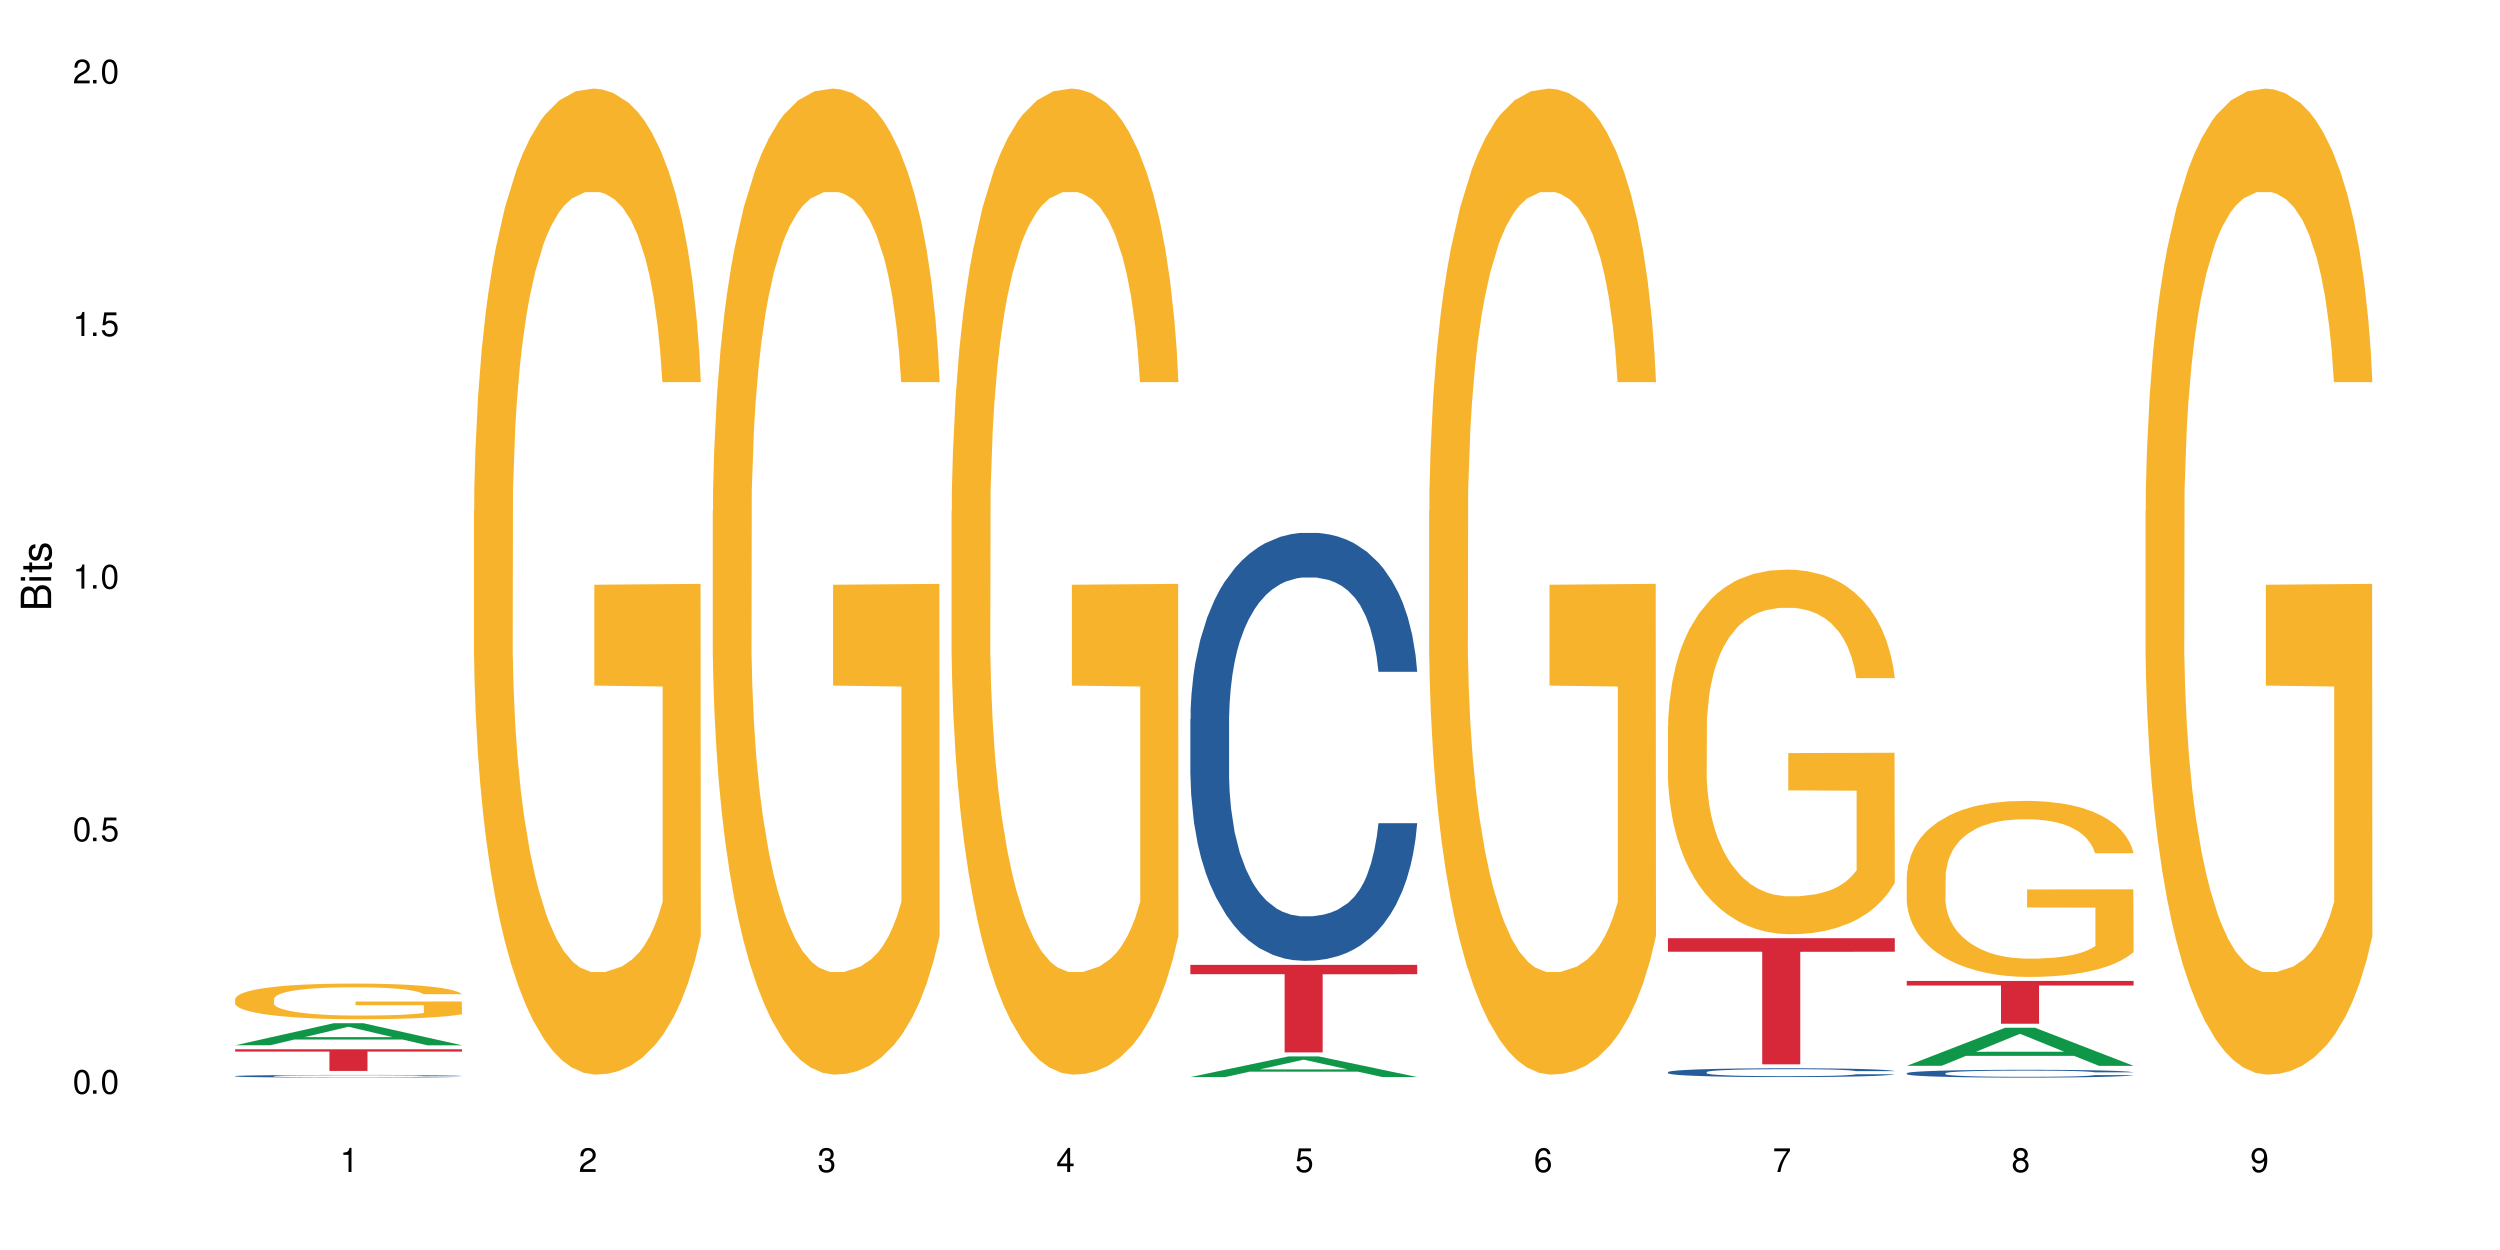<?xml version="1.0" encoding="UTF-8"?>
<svg xmlns="http://www.w3.org/2000/svg" xmlns:xlink="http://www.w3.org/1999/xlink" width="720" height="360" viewBox="0 0 720 360">
<defs>
<g>
<g id="glyph-0-0">
</g>
<g id="glyph-0-1">
<path d="M 2.641 -6.938 C 2 -6.938 1.422 -6.656 1.078 -6.172 C 0.641 -5.562 0.406 -4.641 0.406 -3.359 C 0.406 -1.016 1.188 0.219 2.641 0.219 C 4.078 0.219 4.859 -1.016 4.859 -3.297 C 4.859 -4.641 4.656 -5.547 4.203 -6.172 C 3.844 -6.656 3.281 -6.938 2.641 -6.938 Z M 2.641 -6.188 C 3.547 -6.188 4 -5.25 4 -3.375 C 4 -1.406 3.562 -0.484 2.625 -0.484 C 1.734 -0.484 1.281 -1.438 1.281 -3.344 C 1.281 -5.25 1.734 -6.188 2.641 -6.188 Z M 2.641 -6.188 "/>
</g>
<g id="glyph-0-2">
<path d="M 1.828 -1 L 0.828 -1 L 0.828 0 L 1.828 0 Z M 1.828 -1 "/>
</g>
<g id="glyph-0-3">
<path d="M 4.562 -6.797 L 1.062 -6.797 L 0.547 -3.094 L 1.328 -3.094 C 1.719 -3.562 2.047 -3.734 2.578 -3.734 C 3.484 -3.734 4.062 -3.109 4.062 -2.094 C 4.062 -1.125 3.484 -0.531 2.578 -0.531 C 1.828 -0.531 1.375 -0.906 1.188 -1.672 L 0.328 -1.672 C 0.453 -1.109 0.547 -0.844 0.75 -0.594 C 1.125 -0.078 1.828 0.219 2.594 0.219 C 3.969 0.219 4.922 -0.781 4.922 -2.219 C 4.922 -3.562 4.031 -4.484 2.719 -4.484 C 2.25 -4.484 1.859 -4.359 1.469 -4.062 L 1.734 -5.969 L 4.562 -5.969 Z M 4.562 -6.797 "/>
</g>
<g id="glyph-0-4">
<path d="M 2.484 -4.938 L 2.484 0 L 3.328 0 L 3.328 -6.938 L 2.766 -6.938 C 2.469 -5.875 2.281 -5.734 0.984 -5.562 L 0.984 -4.938 Z M 2.484 -4.938 "/>
</g>
<g id="glyph-0-5">
<path d="M 4.859 -0.828 L 1.281 -0.828 C 1.359 -1.406 1.672 -1.781 2.5 -2.281 L 3.469 -2.828 C 4.406 -3.344 4.906 -4.062 4.906 -4.906 C 4.906 -5.484 4.672 -6.031 4.266 -6.406 C 3.859 -6.766 3.375 -6.938 2.719 -6.938 C 1.859 -6.938 1.219 -6.625 0.844 -6.031 C 0.609 -5.672 0.5 -5.234 0.484 -4.531 L 1.328 -4.531 C 1.359 -5.016 1.406 -5.281 1.531 -5.516 C 1.75 -5.938 2.188 -6.203 2.703 -6.203 C 3.469 -6.203 4.031 -5.641 4.031 -4.891 C 4.031 -4.344 3.719 -3.859 3.125 -3.516 L 2.234 -3 C 0.812 -2.172 0.406 -1.531 0.328 -0.016 L 4.859 -0.016 Z M 4.859 -0.828 "/>
</g>
<g id="glyph-0-6">
<path d="M 2.125 -3.188 L 2.578 -3.188 C 3.5 -3.188 3.984 -2.766 3.984 -1.922 C 3.984 -1.062 3.469 -0.531 2.594 -0.531 C 1.656 -0.531 1.203 -1 1.156 -2.016 L 0.312 -2.016 C 0.344 -1.453 0.438 -1.094 0.609 -0.781 C 0.953 -0.109 1.625 0.219 2.547 0.219 C 3.953 0.219 4.859 -0.625 4.859 -1.938 C 4.859 -2.828 4.516 -3.297 3.703 -3.594 C 4.344 -3.844 4.656 -4.328 4.656 -5.031 C 4.656 -6.219 3.875 -6.938 2.578 -6.938 C 1.203 -6.938 0.484 -6.172 0.453 -4.703 L 1.297 -4.703 C 1.312 -5.125 1.344 -5.359 1.453 -5.578 C 1.641 -5.969 2.062 -6.203 2.594 -6.203 C 3.344 -6.203 3.797 -5.75 3.797 -5 C 3.797 -4.516 3.609 -4.219 3.25 -4.047 C 3.016 -3.953 2.703 -3.922 2.125 -3.906 Z M 2.125 -3.188 "/>
</g>
<g id="glyph-0-7">
<path d="M 3.141 -1.672 L 3.141 0 L 3.984 0 L 3.984 -1.672 L 4.984 -1.672 L 4.984 -2.438 L 3.984 -2.438 L 3.984 -6.938 L 3.359 -6.938 L 0.266 -2.578 L 0.266 -1.672 Z M 3.141 -2.438 L 1 -2.438 L 3.141 -5.5 Z M 3.141 -2.438 "/>
</g>
<g id="glyph-0-8">
<path d="M 4.781 -5.125 C 4.609 -6.266 3.891 -6.938 2.844 -6.938 C 2.094 -6.938 1.422 -6.578 1.031 -5.953 C 0.594 -5.266 0.406 -4.422 0.406 -3.172 C 0.406 -2 0.578 -1.25 0.984 -0.641 C 1.359 -0.078 1.953 0.219 2.703 0.219 C 3.984 0.219 4.922 -0.75 4.922 -2.094 C 4.922 -3.375 4.062 -4.281 2.844 -4.281 C 2.172 -4.281 1.641 -4.031 1.281 -3.516 C 1.281 -5.234 1.828 -6.188 2.797 -6.188 C 3.391 -6.188 3.797 -5.797 3.938 -5.125 Z M 2.734 -3.531 C 3.547 -3.531 4.062 -2.953 4.062 -2.031 C 4.062 -1.156 3.484 -0.531 2.703 -0.531 C 1.922 -0.531 1.328 -1.188 1.328 -2.078 C 1.328 -2.938 1.906 -3.531 2.734 -3.531 Z M 2.734 -3.531 "/>
</g>
<g id="glyph-0-9">
<path d="M 4.984 -6.797 L 0.438 -6.797 L 0.438 -5.969 L 4.109 -5.969 C 2.5 -3.656 1.828 -2.234 1.328 0 L 2.219 0 C 2.594 -2.172 3.453 -4.047 4.984 -6.094 Z M 4.984 -6.797 "/>
</g>
<g id="glyph-0-10">
<path d="M 3.75 -3.656 C 4.469 -4.094 4.688 -4.438 4.688 -5.078 C 4.688 -6.172 3.844 -6.938 2.641 -6.938 C 1.438 -6.938 0.594 -6.172 0.594 -5.094 C 0.594 -4.438 0.812 -4.094 1.516 -3.656 C 0.734 -3.266 0.359 -2.703 0.359 -1.922 C 0.359 -0.656 1.281 0.219 2.641 0.219 C 3.984 0.219 4.922 -0.656 4.922 -1.922 C 4.922 -2.703 4.531 -3.266 3.75 -3.656 Z M 2.641 -6.188 C 3.359 -6.188 3.812 -5.75 3.812 -5.062 C 3.812 -4.406 3.344 -3.984 2.641 -3.984 C 1.922 -3.984 1.453 -4.406 1.453 -5.078 C 1.453 -5.75 1.922 -6.188 2.641 -6.188 Z M 2.641 -3.266 C 3.484 -3.266 4.062 -2.719 4.062 -1.906 C 4.062 -1.078 3.484 -0.531 2.625 -0.531 C 1.797 -0.531 1.219 -1.094 1.219 -1.906 C 1.219 -2.719 1.781 -3.266 2.641 -3.266 Z M 2.641 -3.266 "/>
</g>
<g id="glyph-0-11">
<path d="M 0.516 -1.578 C 0.672 -0.453 1.406 0.219 2.438 0.219 C 3.188 0.219 3.859 -0.141 4.266 -0.766 C 4.688 -1.453 4.891 -2.297 4.891 -3.547 C 4.891 -4.719 4.703 -5.453 4.312 -6.078 C 3.938 -6.641 3.344 -6.938 2.594 -6.938 C 1.297 -6.938 0.359 -5.969 0.359 -4.625 C 0.359 -3.344 1.234 -2.453 2.453 -2.453 C 3.094 -2.453 3.578 -2.672 4.016 -3.203 C 4 -1.484 3.469 -0.531 2.5 -0.531 C 1.906 -0.531 1.484 -0.906 1.359 -1.578 Z M 2.578 -6.203 C 3.375 -6.203 3.969 -5.531 3.969 -4.641 C 3.969 -3.797 3.391 -3.188 2.547 -3.188 C 1.734 -3.188 1.234 -3.766 1.234 -4.688 C 1.234 -5.562 1.797 -6.203 2.578 -6.203 Z M 2.578 -6.203 "/>
</g>
<g id="glyph-1-0">
</g>
<g id="glyph-1-1">
<path d="M 0 -0.953 L 0 -4.891 C 0 -5.719 -0.234 -6.344 -0.734 -6.797 C -1.188 -7.234 -1.812 -7.469 -2.5 -7.469 C -3.547 -7.469 -4.188 -7 -4.625 -5.875 C -4.984 -6.688 -5.625 -7.094 -6.531 -7.094 C -7.172 -7.094 -7.734 -6.859 -8.141 -6.391 C -8.562 -5.922 -8.75 -5.344 -8.75 -4.5 L -8.75 -0.953 Z M -4.984 -2.062 L -7.766 -2.062 L -7.766 -4.219 C -7.766 -4.844 -7.688 -5.203 -7.453 -5.5 C -7.219 -5.812 -6.859 -5.969 -6.375 -5.969 C -5.891 -5.969 -5.531 -5.812 -5.297 -5.5 C -5.062 -5.203 -4.984 -4.844 -4.984 -4.219 Z M -0.984 -2.062 L -4 -2.062 L -4 -4.781 C -4 -5.766 -3.438 -6.359 -2.484 -6.359 C -1.547 -6.359 -0.984 -5.766 -0.984 -4.781 Z M -0.984 -2.062 "/>
</g>
<g id="glyph-1-2">
<path d="M -6.281 -1.797 L -6.281 -0.797 L 0 -0.797 L 0 -1.797 Z M -8.75 -1.797 L -8.75 -0.797 L -7.484 -0.797 L -7.484 -1.797 Z M -8.75 -1.797 "/>
</g>
<g id="glyph-1-3">
<path d="M -6.281 -3.047 L -6.281 -2.016 L -8.016 -2.016 L -8.016 -1.016 L -6.281 -1.016 L -6.281 -0.172 L -5.469 -0.172 L -5.469 -1.016 L -0.719 -1.016 C -0.078 -1.016 0.281 -1.453 0.281 -2.234 C 0.281 -2.5 0.25 -2.719 0.188 -3.047 L -0.641 -3.047 C -0.609 -2.906 -0.594 -2.766 -0.594 -2.562 C -0.594 -2.141 -0.719 -2.016 -1.156 -2.016 L -5.469 -2.016 L -5.469 -3.047 Z M -6.281 -3.047 "/>
</g>
<g id="glyph-1-4">
<path d="M -4.531 -5.25 C -5.766 -5.25 -6.469 -4.422 -6.469 -2.969 C -6.469 -1.516 -5.719 -0.562 -4.547 -0.562 C -3.562 -0.562 -3.094 -1.062 -2.734 -2.562 L -2.516 -3.484 C -2.344 -4.188 -2.094 -4.469 -1.641 -4.469 C -1.047 -4.469 -0.641 -3.875 -0.641 -3 C -0.641 -2.453 -0.797 -2 -1.062 -1.75 C -1.25 -1.594 -1.422 -1.531 -1.875 -1.469 L -1.875 -0.406 C -0.422 -0.453 0.281 -1.266 0.281 -2.922 C 0.281 -4.5 -0.5 -5.516 -1.719 -5.516 C -2.656 -5.516 -3.172 -4.984 -3.469 -3.734 L -3.703 -2.766 C -3.891 -1.953 -4.156 -1.609 -4.594 -1.609 C -5.188 -1.609 -5.547 -2.125 -5.547 -2.938 C -5.547 -3.75 -5.203 -4.172 -4.531 -4.203 Z M -4.531 -5.25 "/>
</g>
</g>
</defs>
<rect x="-72" y="-36" width="864" height="432" fill="rgb(100%, 100%, 100%)" fill-opacity="1"/>
<path fill-rule="nonzero" fill="rgb(6.275%, 58.824%, 28.235%)" fill-opacity="1" d="M 67.73 301.039 L 67.801 301.035 L 96.07 294.688 L 104.656 294.688 L 133.066 301.047 L 123.082 301.047 L 115.965 299.387 L 84.762 299.387 L 77.781 301.039 L 67.73 301.039 L 87.766 298.699 L 113.102 298.695 L 100.469 295.727 L 100.328 295.719 L 100.188 295.738 L 87.695 298.695 L 87.766 298.699 Z M 67.73 301.039 "/>
<path fill-rule="nonzero" fill="rgb(14.51%, 36.078%, 60%)" fill-opacity="1" d="M 67.73 309.914 L 67.812 309.914 L 67.812 309.898 L 68.051 309.871 L 68.605 309.836 L 69.164 309.812 L 70.598 309.773 L 72.59 309.73 L 74.664 309.699 L 76.176 309.684 L 77.531 309.668 L 80.637 309.641 L 82.629 309.629 L 84.781 309.617 L 87.41 309.605 L 89.324 309.598 L 93.625 309.586 L 96.812 309.582 L 99.281 309.578 L 104.621 309.578 L 107.809 309.582 L 110.117 309.586 L 112.668 309.59 L 114.82 309.598 L 118.562 309.613 L 121.91 309.633 L 123.426 309.645 L 125.816 309.664 L 127.648 309.688 L 128.922 309.707 L 130.355 309.73 L 131.629 309.762 L 132.586 309.801 L 133.066 309.828 L 121.91 309.828 L 121.352 309.801 L 120.715 309.781 L 119.52 309.75 L 118.324 309.73 L 116.652 309.711 L 115.137 309.695 L 113.066 309.684 L 111.234 309.676 L 109.32 309.668 L 107.488 309.664 L 103.984 309.66 L 98.406 309.66 L 95.297 309.668 L 93.625 309.672 L 91.234 309.68 L 89.562 309.691 L 87.57 309.703 L 86.215 309.715 L 84.543 309.734 L 83.348 309.75 L 81.992 309.773 L 81.195 309.793 L 80.48 309.812 L 79.84 309.836 L 79.363 309.859 L 79.043 309.887 L 78.887 309.91 L 78.887 310.02 L 79.043 310.047 L 79.441 310.078 L 80.48 310.121 L 81.992 310.156 L 83.746 310.188 L 85.418 310.207 L 86.375 310.219 L 87.648 310.23 L 89.641 310.242 L 92.512 310.258 L 94.184 310.262 L 96.734 310.27 L 99.363 310.273 L 102.867 310.273 L 105.977 310.27 L 108.047 310.266 L 110.199 310.258 L 113.145 310.246 L 114.98 310.238 L 116.57 310.223 L 117.766 310.211 L 118.562 310.199 L 119.758 310.176 L 120.715 310.152 L 121.434 310.129 L 121.91 310.102 L 133.066 310.102 L 132.586 310.133 L 131.871 310.16 L 131.152 310.18 L 130.039 310.203 L 128.762 310.227 L 126.93 310.25 L 125.418 310.266 L 123.426 310.285 L 121.59 310.297 L 119.602 310.312 L 116.652 310.324 L 114.738 310.332 L 112.668 310.34 L 110.199 310.344 L 107.09 310.348 L 103.746 310.352 L 97.289 310.352 L 94.82 310.348 L 91.555 310.34 L 87.492 310.328 L 84.543 310.316 L 82.23 310.301 L 80.238 310.289 L 78.008 310.27 L 75.141 310.238 L 73.387 310.215 L 72.191 310.195 L 70.84 310.168 L 69.883 310.141 L 68.766 310.102 L 67.969 310.051 L 67.73 310.012 Z M 67.73 309.914 "/>
<path fill-rule="nonzero" fill="rgb(96.863%, 70.196%, 16.863%)" fill-opacity="1" d="M 67.73 287.668 L 67.812 287.66 L 67.812 287.473 L 68.129 287.047 L 68.926 286.465 L 69.961 285.988 L 71.078 285.613 L 71.793 285.414 L 72.988 285.133 L 74.023 284.926 L 76.656 284.504 L 80 284.109 L 81.832 283.941 L 83.906 283.781 L 86.852 283.605 L 88.207 283.539 L 92.352 283.387 L 97.051 283.293 L 102.23 283.266 L 104.621 283.277 L 107.887 283.312 L 112.348 283.418 L 114.898 283.512 L 116.891 283.605 L 118.961 283.727 L 121.512 283.914 L 123.902 284.141 L 125.816 284.363 L 127.727 284.645 L 129.32 284.945 L 130.676 285.273 L 131.871 285.668 L 132.586 285.996 L 133.066 286.324 L 121.988 286.324 L 121.352 285.996 L 120.637 285.742 L 119.441 285.434 L 118.246 285.211 L 117.051 285.031 L 114.82 284.785 L 112.906 284.637 L 110.516 284.504 L 108.207 284.422 L 105.578 284.363 L 103.984 284.344 L 99.762 284.344 L 95.938 284.41 L 93.707 284.484 L 92.113 284.562 L 89.879 284.703 L 88.527 284.816 L 87.73 284.891 L 85.34 285.18 L 83.746 285.445 L 82.871 285.621 L 81.754 285.902 L 80.957 286.156 L 80.082 286.531 L 79.602 286.812 L 78.965 287.453 L 78.887 289.141 L 79.125 289.5 L 79.602 289.883 L 80.238 290.223 L 81.195 290.578 L 82.152 290.852 L 83.824 291.215 L 85.258 291.461 L 86.375 291.621 L 88.527 291.875 L 89.402 291.957 L 91.473 292.125 L 93.625 292.258 L 96.254 292.371 L 98.246 292.426 L 101.434 292.473 L 105.496 292.473 L 110.277 292.418 L 113.305 292.344 L 115.379 292.266 L 116.73 292.203 L 118.406 292.098 L 119.602 292.004 L 120.715 291.902 L 122.07 291.742 L 122.07 289.5 L 102.391 289.488 L 102.391 288.438 L 132.984 288.43 L 133.066 292.098 L 131.391 292.352 L 129.32 292.598 L 127.328 292.785 L 125.258 292.941 L 122.309 293.121 L 119.918 293.234 L 116.254 293.367 L 112.906 293.449 L 109.402 293.508 L 106.293 293.535 L 102.629 293.543 L 99.363 293.523 L 95.855 293.469 L 93.066 293.395 L 90.52 293.301 L 87.969 293.18 L 84.781 292.98 L 82.711 292.82 L 80.559 292.625 L 78.406 292.391 L 76.496 292.137 L 75.219 291.938 L 73.945 291.715 L 72.59 291.434 L 71.316 291.113 L 70.359 290.82 L 69.484 290.492 L 68.848 290.184 L 68.211 289.762 L 67.891 289.422 L 67.73 289.133 Z M 67.73 287.668 "/>
<path fill-rule="nonzero" fill="rgb(83.922%, 15.686%, 22.353%)" fill-opacity="1" d="M 67.73 302.191 L 133.066 302.191 L 133.066 302.859 L 105.836 302.863 L 105.836 308.434 L 94.879 308.434 L 94.879 302.871 L 94.723 302.859 L 67.73 302.859 Z M 67.73 302.191 "/>
<path fill-rule="nonzero" fill="rgb(96.863%, 70.196%, 16.863%)" fill-opacity="1" d="M 136.504 147.141 L 136.582 146.883 L 136.582 141.695 L 136.902 130.023 L 137.699 113.941 L 138.734 100.715 L 139.852 90.344 L 140.566 84.895 L 141.762 77.117 L 142.797 71.41 L 145.426 59.738 L 148.773 48.848 L 150.605 44.18 L 152.68 39.77 L 155.625 34.84 L 156.98 33.027 L 161.125 28.875 L 165.824 26.281 L 171.004 25.504 L 173.395 25.766 L 176.66 26.801 L 181.121 29.652 L 183.672 32.246 L 185.664 34.84 L 187.734 38.211 L 190.285 43.398 L 192.676 49.625 L 194.586 55.848 L 196.5 63.629 L 198.094 71.93 L 199.449 81.004 L 200.645 91.898 L 201.359 100.977 L 201.836 110.055 L 190.762 110.055 L 190.125 100.977 L 189.41 93.973 L 188.215 85.414 L 187.02 79.191 L 185.824 74.262 L 183.594 67.52 L 181.68 63.371 L 179.289 59.738 L 176.98 57.406 L 174.348 55.848 L 172.758 55.328 L 168.535 55.328 L 164.707 57.145 L 162.477 59.219 L 160.883 61.297 L 158.652 65.184 L 157.301 68.297 L 156.504 70.371 L 154.113 78.414 L 152.52 85.676 L 151.641 90.602 L 150.527 98.383 L 149.73 105.383 L 148.852 115.758 L 148.375 123.539 L 147.738 141.176 L 147.66 187.859 L 147.898 197.715 L 148.375 208.348 L 149.012 217.684 L 149.969 227.539 L 150.926 235.059 L 152.598 245.176 L 154.031 251.918 L 155.148 256.328 L 157.301 263.328 L 158.176 265.664 L 160.246 270.332 L 162.398 273.965 L 165.027 277.074 L 167.02 278.633 L 170.207 279.93 L 174.27 279.93 L 179.051 278.371 L 182.078 276.297 L 184.148 274.223 L 185.504 272.406 L 187.176 269.555 L 188.371 266.961 L 189.488 264.109 L 190.844 259.699 L 190.844 197.715 L 171.164 197.453 L 171.164 168.406 L 201.758 168.148 L 201.836 269.555 L 200.164 276.559 L 198.094 283.301 L 196.102 288.488 L 194.031 292.895 L 191.082 297.824 L 188.691 300.938 L 185.027 304.566 L 181.68 306.902 L 178.176 308.457 L 175.066 309.234 L 171.402 309.496 L 168.137 308.977 L 164.629 307.418 L 161.84 305.344 L 159.289 302.75 L 156.742 299.379 L 153.555 293.934 L 151.484 289.523 L 149.332 284.078 L 147.18 277.594 L 145.27 270.59 L 143.992 265.145 L 142.719 258.922 L 141.363 251.141 L 140.09 242.324 L 139.133 234.281 L 138.258 225.207 L 137.617 216.648 L 136.98 204.977 L 136.664 195.641 L 136.504 187.598 Z M 136.504 147.141 "/>
<path fill-rule="nonzero" fill="rgb(96.863%, 70.196%, 16.863%)" fill-opacity="1" d="M 205.277 147.141 L 205.355 146.883 L 205.355 141.695 L 205.676 130.023 L 206.473 113.941 L 207.508 100.715 L 208.621 90.344 L 209.34 84.895 L 210.535 77.117 L 211.57 71.41 L 214.199 59.738 L 217.547 48.848 L 219.379 44.18 L 221.449 39.77 L 224.398 34.84 L 225.754 33.027 L 229.895 28.875 L 234.598 26.281 L 239.777 25.504 L 242.168 25.766 L 245.434 26.801 L 249.895 29.652 L 252.445 32.246 L 254.438 34.84 L 256.508 38.211 L 259.059 43.398 L 261.449 49.625 L 263.359 55.848 L 265.273 63.629 L 266.867 71.93 L 268.219 81.004 L 269.414 91.898 L 270.133 100.977 L 270.609 110.055 L 259.535 110.055 L 258.898 100.977 L 258.18 93.973 L 256.984 85.414 L 255.789 79.191 L 254.594 74.262 L 252.363 67.52 L 250.453 63.371 L 248.062 59.738 L 245.75 57.406 L 243.121 55.848 L 241.527 55.328 L 237.305 55.328 L 233.48 57.145 L 231.25 59.219 L 229.656 61.297 L 227.426 65.184 L 226.07 68.297 L 225.273 70.371 L 222.883 78.414 L 221.293 85.676 L 220.414 90.602 L 219.301 98.383 L 218.504 105.383 L 217.625 115.758 L 217.148 123.539 L 216.512 141.176 L 216.43 187.859 L 216.672 197.715 L 217.148 208.348 L 217.785 217.684 L 218.742 227.539 L 219.699 235.059 L 221.371 245.176 L 222.805 251.918 L 223.922 256.328 L 226.07 263.328 L 226.949 265.664 L 229.02 270.332 L 231.172 273.965 L 233.801 277.074 L 235.793 278.633 L 238.98 279.93 L 243.043 279.93 L 247.824 278.371 L 250.852 276.297 L 252.922 274.223 L 254.277 272.406 L 255.949 269.555 L 257.145 266.961 L 258.262 264.109 L 259.613 259.699 L 259.613 197.715 L 239.934 197.453 L 239.934 168.406 L 270.531 168.148 L 270.609 269.555 L 268.938 276.559 L 266.867 283.301 L 264.875 288.488 L 262.801 292.895 L 259.855 297.824 L 257.465 300.938 L 253.801 304.566 L 250.453 306.902 L 246.945 308.457 L 243.84 309.234 L 240.176 309.496 L 236.906 308.977 L 233.402 307.418 L 230.613 305.344 L 228.062 302.75 L 225.516 299.379 L 222.328 293.934 L 220.254 289.523 L 218.105 284.078 L 215.953 277.594 L 214.039 270.59 L 212.766 265.145 L 211.492 258.922 L 210.137 251.141 L 208.863 242.324 L 207.906 234.281 L 207.027 225.207 L 206.391 216.648 L 205.754 204.977 L 205.438 195.641 L 205.277 187.598 Z M 205.277 147.141 "/>
<path fill-rule="nonzero" fill="rgb(96.863%, 70.196%, 16.863%)" fill-opacity="1" d="M 274.051 147.141 L 274.129 146.883 L 274.129 141.695 L 274.449 130.023 L 275.246 113.941 L 276.281 100.715 L 277.395 90.344 L 278.113 84.895 L 279.309 77.117 L 280.344 71.41 L 282.973 59.738 L 286.32 48.848 L 288.152 44.18 L 290.223 39.77 L 293.172 34.84 L 294.527 33.027 L 298.668 28.875 L 303.371 26.281 L 308.547 25.504 L 310.938 25.766 L 314.207 26.801 L 318.668 29.652 L 321.219 32.246 L 323.207 34.84 L 325.281 38.211 L 327.832 43.398 L 330.219 49.625 L 332.133 55.848 L 334.043 63.629 L 335.637 71.93 L 336.992 81.004 L 338.188 91.898 L 338.906 100.977 L 339.383 110.055 L 328.309 110.055 L 327.672 100.977 L 326.953 93.973 L 325.758 85.414 L 324.562 79.191 L 323.367 74.262 L 321.137 67.52 L 319.227 63.371 L 316.836 59.738 L 314.523 57.406 L 311.895 55.848 L 310.301 55.328 L 306.078 55.328 L 302.254 57.145 L 300.023 59.219 L 298.43 61.297 L 296.199 65.184 L 294.844 68.297 L 294.047 70.371 L 291.656 78.414 L 290.062 85.676 L 289.188 90.602 L 288.07 98.383 L 287.273 105.383 L 286.398 115.758 L 285.922 123.539 L 285.285 141.176 L 285.203 187.859 L 285.441 197.715 L 285.922 208.348 L 286.559 217.684 L 287.516 227.539 L 288.469 235.059 L 290.145 245.176 L 291.578 251.918 L 292.691 256.328 L 294.844 263.328 L 295.723 265.664 L 297.793 270.332 L 299.945 273.965 L 302.574 277.074 L 304.566 278.633 L 307.75 279.93 L 311.816 279.93 L 316.598 278.371 L 319.625 276.297 L 321.695 274.223 L 323.051 272.406 L 324.723 269.555 L 325.918 266.961 L 327.035 264.109 L 328.387 259.699 L 328.387 197.715 L 308.707 197.453 L 308.707 168.406 L 339.305 168.148 L 339.383 269.555 L 337.711 276.559 L 335.637 283.301 L 333.645 288.488 L 331.574 292.895 L 328.625 297.824 L 326.238 300.938 L 322.57 304.566 L 319.227 306.902 L 315.719 308.457 L 312.613 309.234 L 308.945 309.496 L 305.68 308.977 L 302.176 307.418 L 299.387 305.344 L 296.836 302.75 L 294.285 299.379 L 291.102 293.934 L 289.027 289.523 L 286.875 284.078 L 284.727 277.594 L 282.812 270.59 L 281.539 265.145 L 280.266 258.922 L 278.91 251.141 L 277.633 242.324 L 276.68 234.281 L 275.801 225.207 L 275.164 216.648 L 274.527 204.977 L 274.207 195.641 L 274.051 187.598 Z M 274.051 147.141 "/>
<path fill-rule="nonzero" fill="rgb(6.275%, 58.824%, 28.235%)" fill-opacity="1" d="M 342.82 310.188 L 342.891 310.184 L 371.16 304.234 L 379.746 304.234 L 408.156 310.195 L 398.176 310.195 L 391.055 308.641 L 359.852 308.641 L 352.875 310.188 L 342.82 310.188 L 362.855 307.996 L 388.191 307.988 L 375.559 305.207 L 375.418 305.203 L 375.281 305.219 L 362.785 307.988 L 362.855 307.996 Z M 342.82 310.188 "/>
<path fill-rule="nonzero" fill="rgb(14.51%, 36.078%, 60%)" fill-opacity="1" d="M 342.82 207.109 L 342.902 206.996 L 342.902 204.293 L 343.141 200.012 L 343.699 194.602 L 344.258 190.887 L 345.691 184.238 L 347.684 177.816 L 349.754 172.859 L 351.266 169.93 L 352.621 167.68 L 355.73 163.512 L 357.723 161.371 L 359.871 159.453 L 362.5 157.539 L 364.414 156.414 L 368.715 154.609 L 371.902 153.82 L 374.375 153.484 L 379.711 153.484 L 382.898 153.934 L 385.211 154.496 L 387.758 155.398 L 389.91 156.414 L 393.656 158.891 L 397 162.047 L 398.516 163.848 L 400.906 167.34 L 402.738 170.719 L 404.012 173.648 L 405.445 177.816 L 406.723 182.887 L 407.68 188.633 L 408.156 193.477 L 397 193.477 L 396.445 188.969 L 395.805 185.477 L 394.609 180.859 L 393.414 177.594 L 391.742 174.324 L 390.23 172.184 L 388.156 170.043 L 386.324 168.691 L 384.414 167.68 L 382.578 167.004 L 379.074 166.328 L 375.012 166.328 L 373.496 166.551 L 370.391 167.453 L 368.715 168.242 L 366.324 169.82 L 364.652 171.285 L 362.66 173.535 L 361.305 175.453 L 359.633 178.379 L 358.438 180.973 L 357.082 184.688 L 356.285 187.504 L 355.57 190.66 L 354.934 194.379 L 354.453 198.32 L 354.137 202.488 L 353.977 206.543 L 353.977 224.008 L 354.137 228.062 L 354.535 232.793 L 355.57 239.664 L 357.082 245.637 L 358.836 250.367 L 360.508 253.746 L 361.465 255.324 L 362.742 257.129 L 364.734 259.379 L 367.602 261.633 L 369.273 262.535 L 371.824 263.438 L 374.453 263.887 L 377.957 263.887 L 381.066 263.438 L 383.137 262.871 L 385.289 261.973 L 388.238 260.055 L 390.07 258.254 L 391.664 256.113 L 392.859 253.973 L 393.656 252.172 L 394.852 248.68 L 395.805 244.848 L 396.523 240.906 L 397 237.074 L 408.156 237.074 L 407.68 241.582 L 406.961 245.973 L 406.242 249.242 L 405.129 253.184 L 403.852 256.676 L 402.02 260.621 L 400.508 263.211 L 398.516 266.027 L 396.684 268.168 L 394.691 270.082 L 391.742 272.336 L 389.832 273.461 L 387.758 274.477 L 385.289 275.379 L 382.18 276.164 L 378.836 276.617 L 375.727 276.73 L 372.383 276.504 L 369.91 276.055 L 366.645 275.039 L 362.582 273.012 L 359.633 270.871 L 357.324 268.73 L 355.332 266.477 L 353.102 263.438 L 350.23 258.48 L 348.48 254.648 L 347.285 251.496 L 345.93 247.102 L 344.973 243.156 L 343.859 236.848 L 343.062 228.852 L 342.82 222.656 Z M 342.82 207.109 "/>
<path fill-rule="nonzero" fill="rgb(83.922%, 15.686%, 22.353%)" fill-opacity="1" d="M 342.82 277.875 L 408.156 277.875 L 408.156 280.574 L 380.926 280.598 L 380.926 303.09 L 369.973 303.09 L 369.973 280.621 L 369.812 280.574 L 342.82 280.574 Z M 342.82 277.875 "/>
<path fill-rule="nonzero" fill="rgb(96.863%, 70.196%, 16.863%)" fill-opacity="1" d="M 411.594 147.141 L 411.676 146.883 L 411.676 141.695 L 411.992 130.023 L 412.789 113.941 L 413.824 100.715 L 414.941 90.344 L 415.656 84.895 L 416.852 77.117 L 417.891 71.41 L 420.52 59.738 L 423.863 48.848 L 425.695 44.18 L 427.77 39.77 L 430.715 34.84 L 432.07 33.027 L 436.215 28.875 L 440.914 26.281 L 446.094 25.504 L 448.484 25.766 L 451.75 26.801 L 456.211 29.652 L 458.762 32.246 L 460.754 34.84 L 462.824 38.211 L 465.375 43.398 L 467.766 49.625 L 469.68 55.848 L 471.59 63.629 L 473.184 71.93 L 474.539 81.004 L 475.734 91.898 L 476.449 100.977 L 476.93 110.055 L 465.855 110.055 L 465.215 100.977 L 464.5 93.973 L 463.305 85.414 L 462.109 79.191 L 460.914 74.262 L 458.684 67.52 L 456.77 63.371 L 454.379 59.738 L 452.07 57.406 L 449.441 55.848 L 447.848 55.328 L 443.625 55.328 L 439.801 57.145 L 437.57 59.219 L 435.977 61.297 L 433.746 65.184 L 432.391 68.297 L 431.594 70.371 L 429.203 78.414 L 427.609 85.676 L 426.734 90.602 L 425.617 98.383 L 424.82 105.383 L 423.945 115.758 L 423.465 123.539 L 422.828 141.176 L 422.75 187.859 L 422.988 197.715 L 423.465 208.348 L 424.105 217.684 L 425.059 227.539 L 426.016 235.059 L 427.688 245.176 L 429.125 251.918 L 430.238 256.328 L 432.391 263.328 L 433.266 265.664 L 435.336 270.332 L 437.488 273.965 L 440.117 277.074 L 442.109 278.633 L 445.297 279.93 L 449.359 279.93 L 454.141 278.371 L 457.168 276.297 L 459.242 274.223 L 460.594 272.406 L 462.27 269.555 L 463.465 266.961 L 464.578 264.109 L 465.934 259.699 L 465.934 197.715 L 446.254 197.453 L 446.254 168.406 L 476.848 168.148 L 476.93 269.555 L 475.254 276.559 L 473.184 283.301 L 471.191 288.488 L 469.121 292.895 L 466.172 297.824 L 463.781 300.938 L 460.117 304.566 L 456.77 306.902 L 453.266 308.457 L 450.156 309.234 L 446.492 309.496 L 443.227 308.977 L 439.719 307.418 L 436.93 305.344 L 434.383 302.75 L 431.832 299.379 L 428.645 293.934 L 426.574 289.523 L 424.422 284.078 L 422.27 277.594 L 420.359 270.59 L 419.082 265.145 L 417.809 258.922 L 416.453 251.141 L 415.18 242.324 L 414.223 234.281 L 413.348 225.207 L 412.711 216.648 L 412.074 204.977 L 411.754 195.641 L 411.594 187.598 Z M 411.594 147.141 "/>
<path fill-rule="nonzero" fill="rgb(14.51%, 36.078%, 60%)" fill-opacity="1" d="M 480.367 308.77 L 480.445 308.766 L 480.445 308.711 L 480.688 308.621 L 481.242 308.512 L 481.801 308.434 L 483.234 308.297 L 485.227 308.164 L 487.301 308.062 L 488.812 308 L 490.168 307.957 L 493.273 307.871 L 495.266 307.824 L 497.418 307.785 L 500.047 307.746 L 501.961 307.723 L 506.262 307.688 L 509.449 307.668 L 511.918 307.664 L 517.258 307.664 L 520.445 307.672 L 522.754 307.684 L 525.305 307.703 L 527.457 307.723 L 531.199 307.773 L 534.547 307.84 L 536.059 307.875 L 538.449 307.949 L 540.285 308.02 L 541.559 308.078 L 542.992 308.164 L 544.266 308.27 L 545.223 308.387 L 545.703 308.488 L 534.547 308.488 L 533.988 308.395 L 533.352 308.324 L 532.156 308.227 L 530.961 308.16 L 529.289 308.094 L 527.773 308.047 L 525.703 308.004 L 523.871 307.977 L 521.957 307.957 L 520.125 307.941 L 516.621 307.926 L 512.555 307.926 L 511.043 307.934 L 507.934 307.949 L 506.262 307.969 L 503.871 308 L 502.199 308.031 L 500.207 308.074 L 498.852 308.117 L 497.18 308.176 L 495.984 308.23 L 494.629 308.305 L 493.832 308.363 L 493.117 308.43 L 492.477 308.508 L 492 308.586 L 491.68 308.672 L 491.523 308.758 L 491.523 309.117 L 491.68 309.199 L 492.078 309.297 L 493.117 309.441 L 494.629 309.562 L 496.383 309.66 L 498.055 309.73 L 499.012 309.762 L 500.285 309.801 L 502.277 309.848 L 505.145 309.895 L 506.82 309.91 L 509.367 309.93 L 512 309.941 L 515.504 309.941 L 518.613 309.93 L 520.684 309.918 L 522.836 309.902 L 525.781 309.859 L 527.613 309.824 L 529.207 309.781 L 530.402 309.734 L 531.199 309.699 L 532.395 309.625 L 533.352 309.547 L 534.07 309.465 L 534.547 309.387 L 545.703 309.387 L 545.223 309.48 L 544.508 309.57 L 543.789 309.637 L 542.672 309.719 L 541.398 309.793 L 539.566 309.871 L 538.051 309.926 L 536.059 309.984 L 534.227 310.027 L 532.234 310.066 L 529.289 310.113 L 527.375 310.137 L 525.305 310.16 L 522.836 310.176 L 519.727 310.191 L 516.379 310.203 L 513.273 310.203 L 509.926 310.199 L 507.457 310.191 L 504.191 310.172 L 500.125 310.129 L 497.18 310.086 L 494.867 310.039 L 492.875 309.992 L 490.645 309.93 L 487.777 309.828 L 486.023 309.75 L 484.828 309.684 L 483.473 309.594 L 482.52 309.512 L 481.402 309.383 L 480.605 309.219 L 480.367 309.09 Z M 480.367 308.77 "/>
<path fill-rule="nonzero" fill="rgb(96.863%, 70.196%, 16.863%)" fill-opacity="1" d="M 480.367 209.02 L 480.445 208.926 L 480.445 207.008 L 480.766 202.691 L 481.562 196.742 L 482.598 191.852 L 483.715 188.016 L 484.43 186 L 485.625 183.125 L 486.66 181.012 L 489.289 176.699 L 492.637 172.668 L 494.469 170.941 L 496.543 169.312 L 499.488 167.488 L 500.844 166.816 L 504.988 165.285 L 509.688 164.324 L 514.867 164.035 L 517.258 164.133 L 520.523 164.516 L 524.984 165.57 L 527.535 166.531 L 529.527 167.488 L 531.598 168.738 L 534.148 170.656 L 536.539 172.957 L 538.449 175.258 L 540.363 178.137 L 541.957 181.207 L 543.312 184.562 L 544.508 188.59 L 545.223 191.949 L 545.703 195.305 L 534.625 195.305 L 533.988 191.949 L 533.273 189.359 L 532.078 186.191 L 530.883 183.891 L 529.688 182.07 L 527.457 179.574 L 525.543 178.039 L 523.152 176.699 L 520.844 175.836 L 518.215 175.258 L 516.621 175.066 L 512.398 175.066 L 508.574 175.738 L 506.34 176.504 L 504.746 177.273 L 502.516 178.711 L 501.164 179.863 L 500.367 180.629 L 497.977 183.602 L 496.383 186.289 L 495.504 188.109 L 494.391 190.988 L 493.594 193.578 L 492.719 197.414 L 492.238 200.293 L 491.602 206.816 L 491.523 224.078 L 491.762 227.723 L 492.238 231.656 L 492.875 235.109 L 493.832 238.754 L 494.789 241.535 L 496.461 245.277 L 497.895 247.77 L 499.012 249.402 L 501.164 251.992 L 502.039 252.855 L 504.109 254.582 L 506.262 255.922 L 508.891 257.074 L 510.883 257.648 L 514.07 258.129 L 518.133 258.129 L 522.914 257.555 L 525.941 256.785 L 528.012 256.02 L 529.367 255.348 L 531.039 254.293 L 532.234 253.332 L 533.352 252.277 L 534.707 250.648 L 534.707 227.723 L 515.027 227.629 L 515.027 216.887 L 545.621 216.789 L 545.703 254.293 L 544.027 256.883 L 541.957 259.375 L 539.965 261.293 L 537.895 262.926 L 534.945 264.746 L 532.555 265.898 L 528.891 267.242 L 525.543 268.105 L 522.039 268.68 L 518.93 268.969 L 515.266 269.062 L 512 268.871 L 508.492 268.297 L 505.703 267.527 L 503.156 266.57 L 500.605 265.324 L 497.418 263.309 L 495.348 261.68 L 493.195 259.664 L 491.043 257.266 L 489.133 254.676 L 487.855 252.664 L 486.582 250.359 L 485.227 247.484 L 483.953 244.223 L 482.996 241.25 L 482.121 237.891 L 481.484 234.727 L 480.844 230.41 L 480.527 226.957 L 480.367 223.984 Z M 480.367 209.02 "/>
<path fill-rule="nonzero" fill="rgb(83.922%, 15.686%, 22.353%)" fill-opacity="1" d="M 480.367 270.207 L 545.703 270.207 L 545.703 274.094 L 518.473 274.129 L 518.473 306.52 L 507.516 306.52 L 507.516 274.164 L 507.359 274.094 L 480.367 274.094 Z M 480.367 270.207 "/>
<path fill-rule="nonzero" fill="rgb(6.275%, 58.824%, 28.235%)" fill-opacity="1" d="M 549.141 306.949 L 549.211 306.941 L 577.48 295.988 L 586.066 295.988 L 614.473 306.961 L 604.492 306.961 L 597.371 304.098 L 566.172 304.098 L 559.191 306.949 L 549.141 306.949 L 569.172 302.91 L 594.512 302.902 L 581.875 297.781 L 581.738 297.773 L 581.598 297.801 L 569.102 302.902 L 569.172 302.91 Z M 549.141 306.949 "/>
<path fill-rule="nonzero" fill="rgb(14.51%, 36.078%, 60%)" fill-opacity="1" d="M 549.141 309.082 L 549.219 309.082 L 549.219 309.031 L 549.457 308.953 L 550.016 308.855 L 550.574 308.785 L 552.008 308.664 L 554 308.547 L 556.07 308.457 L 557.586 308.402 L 558.941 308.363 L 562.047 308.285 L 564.039 308.246 L 566.191 308.215 L 568.82 308.18 L 570.73 308.156 L 575.035 308.125 L 578.223 308.109 L 580.691 308.105 L 586.031 308.105 L 589.215 308.113 L 591.527 308.121 L 594.078 308.141 L 596.227 308.156 L 599.973 308.203 L 603.32 308.262 L 604.832 308.293 L 607.223 308.355 L 609.055 308.418 L 610.332 308.473 L 611.766 308.547 L 613.039 308.641 L 613.996 308.746 L 614.473 308.832 L 603.32 308.832 L 602.762 308.75 L 602.125 308.688 L 600.93 308.605 L 599.734 308.543 L 598.062 308.484 L 596.547 308.445 L 594.477 308.406 L 592.645 308.383 L 590.73 308.363 L 588.898 308.352 L 585.391 308.34 L 581.328 308.34 L 579.816 308.344 L 576.707 308.359 L 575.035 308.375 L 572.645 308.402 L 570.973 308.43 L 568.98 308.469 L 567.625 308.504 L 565.953 308.559 L 564.758 308.605 L 563.402 308.672 L 562.605 308.727 L 561.887 308.781 L 561.25 308.852 L 560.773 308.922 L 560.453 309 L 560.293 309.07 L 560.293 309.391 L 560.453 309.465 L 560.852 309.551 L 561.887 309.676 L 563.402 309.785 L 565.156 309.871 L 566.828 309.934 L 567.785 309.961 L 569.059 309.996 L 571.051 310.035 L 573.918 310.078 L 575.594 310.094 L 578.141 310.109 L 580.77 310.117 L 584.277 310.117 L 587.383 310.109 L 589.457 310.098 L 591.605 310.082 L 594.555 310.047 L 596.387 310.016 L 597.98 309.977 L 599.176 309.938 L 599.973 309.906 L 601.168 309.84 L 602.125 309.77 L 602.84 309.699 L 603.32 309.629 L 614.473 309.629 L 613.996 309.711 L 613.277 309.793 L 612.562 309.852 L 611.445 309.922 L 610.172 309.988 L 608.34 310.059 L 606.824 310.105 L 604.832 310.156 L 603 310.195 L 601.008 310.23 L 598.062 310.273 L 596.148 310.293 L 594.078 310.312 L 591.605 310.328 L 588.5 310.344 L 585.152 310.352 L 582.047 310.352 L 578.699 310.348 L 576.23 310.34 L 572.965 310.32 L 568.898 310.285 L 565.953 310.246 L 563.641 310.207 L 561.648 310.164 L 559.418 310.109 L 556.551 310.02 L 554.797 309.949 L 553.602 309.891 L 552.246 309.812 L 551.293 309.738 L 550.176 309.625 L 549.379 309.48 L 549.141 309.367 Z M 549.141 309.082 "/>
<path fill-rule="nonzero" fill="rgb(96.863%, 70.196%, 16.863%)" fill-opacity="1" d="M 549.141 252.367 L 549.219 252.324 L 549.219 251.398 L 549.539 249.312 L 550.336 246.441 L 551.371 244.078 L 552.484 242.227 L 553.203 241.254 L 554.398 239.867 L 555.434 238.848 L 558.062 236.762 L 561.41 234.816 L 563.242 233.984 L 565.312 233.199 L 568.262 232.316 L 569.617 231.992 L 573.758 231.254 L 578.461 230.789 L 583.641 230.652 L 586.031 230.695 L 589.297 230.883 L 593.758 231.391 L 596.309 231.855 L 598.301 232.316 L 600.371 232.918 L 602.922 233.848 L 605.312 234.957 L 607.223 236.07 L 609.137 237.457 L 610.73 238.941 L 612.082 240.559 L 613.277 242.504 L 613.996 244.125 L 614.473 245.746 L 603.398 245.746 L 602.762 244.125 L 602.043 242.875 L 600.848 241.348 L 599.652 240.238 L 598.461 239.355 L 596.227 238.152 L 594.316 237.41 L 591.926 236.762 L 589.613 236.348 L 586.984 236.07 L 585.391 235.977 L 581.168 235.977 L 577.344 236.301 L 575.113 236.672 L 573.52 237.043 L 571.289 237.734 L 569.934 238.293 L 569.137 238.66 L 566.75 240.098 L 565.156 241.395 L 564.277 242.273 L 563.164 243.664 L 562.367 244.914 L 561.488 246.766 L 561.012 248.156 L 560.375 251.305 L 560.293 259.641 L 560.535 261.398 L 561.012 263.297 L 561.648 264.965 L 562.605 266.723 L 563.562 268.066 L 565.234 269.875 L 566.668 271.078 L 567.785 271.863 L 569.934 273.113 L 570.812 273.531 L 572.883 274.367 L 575.035 275.012 L 577.664 275.57 L 579.656 275.848 L 582.844 276.078 L 586.906 276.078 L 591.688 275.801 L 594.715 275.43 L 596.785 275.059 L 598.141 274.734 L 599.812 274.227 L 601.008 273.762 L 602.125 273.254 L 603.48 272.465 L 603.48 261.398 L 583.797 261.352 L 583.797 256.168 L 614.395 256.121 L 614.473 274.227 L 612.801 275.477 L 610.73 276.68 L 608.738 277.605 L 606.664 278.395 L 603.719 279.273 L 601.328 279.828 L 597.664 280.477 L 594.316 280.895 L 590.809 281.172 L 587.703 281.312 L 584.039 281.359 L 580.77 281.266 L 577.266 280.988 L 574.477 280.617 L 571.926 280.152 L 569.379 279.551 L 566.191 278.578 L 564.117 277.793 L 561.969 276.82 L 559.816 275.66 L 557.902 274.41 L 556.629 273.438 L 555.355 272.328 L 554 270.938 L 552.727 269.363 L 551.77 267.93 L 550.895 266.309 L 550.254 264.781 L 549.617 262.695 L 549.301 261.027 L 549.141 259.594 Z M 549.141 252.367 "/>
<path fill-rule="nonzero" fill="rgb(83.922%, 15.686%, 22.353%)" fill-opacity="1" d="M 549.141 282.5 L 614.473 282.5 L 614.473 283.824 L 587.246 283.836 L 587.246 294.844 L 576.289 294.844 L 576.289 283.848 L 576.129 283.824 L 549.141 283.824 Z M 549.141 282.5 "/>
<path fill-rule="nonzero" fill="rgb(96.863%, 70.196%, 16.863%)" fill-opacity="1" d="M 617.914 147.141 L 617.992 146.883 L 617.992 141.695 L 618.312 130.023 L 619.109 113.941 L 620.145 100.715 L 621.258 90.344 L 621.977 84.895 L 623.172 77.117 L 624.207 71.41 L 626.836 59.738 L 630.184 48.848 L 632.016 44.18 L 634.086 39.77 L 637.035 34.84 L 638.391 33.027 L 642.531 28.875 L 647.234 26.281 L 652.414 25.504 L 654.801 25.766 L 658.07 26.801 L 662.531 29.652 L 665.082 32.246 L 667.074 34.84 L 669.145 38.211 L 671.695 43.398 L 674.082 49.625 L 675.996 55.848 L 677.91 63.629 L 679.5 71.93 L 680.855 81.004 L 682.051 91.898 L 682.77 100.977 L 683.246 110.055 L 672.172 110.055 L 671.535 100.977 L 670.816 93.973 L 669.621 85.414 L 668.426 79.191 L 667.23 74.262 L 665 67.52 L 663.09 63.371 L 660.699 59.738 L 658.387 57.406 L 655.758 55.848 L 654.164 55.328 L 649.941 55.328 L 646.117 57.145 L 643.887 59.219 L 642.293 61.297 L 640.062 65.184 L 638.707 68.297 L 637.91 70.371 L 635.52 78.414 L 633.926 85.676 L 633.051 90.602 L 631.934 98.383 L 631.141 105.383 L 630.262 115.758 L 629.785 123.539 L 629.148 141.176 L 629.066 187.859 L 629.305 197.715 L 629.785 208.348 L 630.422 217.684 L 631.379 227.539 L 632.332 235.059 L 634.008 245.176 L 635.441 251.918 L 636.559 256.328 L 638.707 263.328 L 639.586 265.664 L 641.656 270.332 L 643.809 273.965 L 646.438 277.074 L 648.43 278.633 L 651.617 279.93 L 655.68 279.93 L 660.461 278.371 L 663.488 276.297 L 665.559 274.223 L 666.914 272.406 L 668.586 269.555 L 669.781 266.961 L 670.898 264.109 L 672.25 259.699 L 672.25 197.715 L 652.57 197.453 L 652.57 168.406 L 683.168 168.148 L 683.246 269.555 L 681.574 276.559 L 679.5 283.301 L 677.512 288.488 L 675.438 292.895 L 672.492 297.824 L 670.102 300.938 L 666.434 304.566 L 663.09 306.902 L 659.582 308.457 L 656.477 309.234 L 652.809 309.496 L 649.543 308.977 L 646.039 307.418 L 643.25 305.344 L 640.699 302.75 L 638.148 299.379 L 634.965 293.934 L 632.891 289.523 L 630.742 284.078 L 628.59 277.594 L 626.676 270.59 L 625.402 265.145 L 624.129 258.922 L 622.773 251.141 L 621.496 242.324 L 620.543 234.281 L 619.664 225.207 L 619.027 216.648 L 618.391 204.977 L 618.07 195.641 L 617.914 187.598 Z M 617.914 147.141 "/>
<g fill="rgb(0%, 0%, 0%)" fill-opacity="1">
<use xlink:href="#glyph-0-1" x="20.965" y="314.993"/>
<use xlink:href="#glyph-0-2" x="25.965" y="314.993"/>
<use xlink:href="#glyph-0-1" x="28.965" y="314.993"/>
</g>
<g fill="rgb(0%, 0%, 0%)" fill-opacity="1">
<use xlink:href="#glyph-0-1" x="20.965" y="242.251"/>
<use xlink:href="#glyph-0-2" x="25.965" y="242.251"/>
<use xlink:href="#glyph-0-3" x="28.965" y="242.251"/>
</g>
<g fill="rgb(0%, 0%, 0%)" fill-opacity="1">
<use xlink:href="#glyph-0-4" x="20.965" y="169.509"/>
<use xlink:href="#glyph-0-2" x="25.965" y="169.509"/>
<use xlink:href="#glyph-0-1" x="28.965" y="169.509"/>
</g>
<g fill="rgb(0%, 0%, 0%)" fill-opacity="1">
<use xlink:href="#glyph-0-4" x="20.965" y="96.767"/>
<use xlink:href="#glyph-0-2" x="25.965" y="96.767"/>
<use xlink:href="#glyph-0-3" x="28.965" y="96.767"/>
</g>
<g fill="rgb(0%, 0%, 0%)" fill-opacity="1">
<use xlink:href="#glyph-0-5" x="20.965" y="24.024"/>
<use xlink:href="#glyph-0-2" x="25.965" y="24.024"/>
<use xlink:href="#glyph-0-1" x="28.965" y="24.024"/>
</g>
<g fill="rgb(0%, 0%, 0%)" fill-opacity="1">
<use xlink:href="#glyph-0-4" x="97.898" y="337.532"/>
</g>
<g fill="rgb(0%, 0%, 0%)" fill-opacity="1">
<use xlink:href="#glyph-0-5" x="166.672" y="337.532"/>
</g>
<g fill="rgb(0%, 0%, 0%)" fill-opacity="1">
<use xlink:href="#glyph-0-6" x="235.445" y="337.532"/>
</g>
<g fill="rgb(0%, 0%, 0%)" fill-opacity="1">
<use xlink:href="#glyph-0-7" x="304.215" y="337.532"/>
</g>
<g fill="rgb(0%, 0%, 0%)" fill-opacity="1">
<use xlink:href="#glyph-0-3" x="372.988" y="337.532"/>
</g>
<g fill="rgb(0%, 0%, 0%)" fill-opacity="1">
<use xlink:href="#glyph-0-8" x="441.762" y="337.532"/>
</g>
<g fill="rgb(0%, 0%, 0%)" fill-opacity="1">
<use xlink:href="#glyph-0-9" x="510.535" y="337.532"/>
</g>
<g fill="rgb(0%, 0%, 0%)" fill-opacity="1">
<use xlink:href="#glyph-0-10" x="579.309" y="337.532"/>
</g>
<g fill="rgb(0%, 0%, 0%)" fill-opacity="1">
<use xlink:href="#glyph-0-11" x="648.078" y="337.532"/>
</g>
<g fill="rgb(0%, 0%, 0%)" fill-opacity="1">
<use xlink:href="#glyph-1-1" x="14.725" y="176.012"/>
<use xlink:href="#glyph-1-2" x="14.725" y="168.012"/>
<use xlink:href="#glyph-1-3" x="14.725" y="165.012"/>
<use xlink:href="#glyph-1-4" x="14.725" y="162.012"/>
</g>
</svg>
